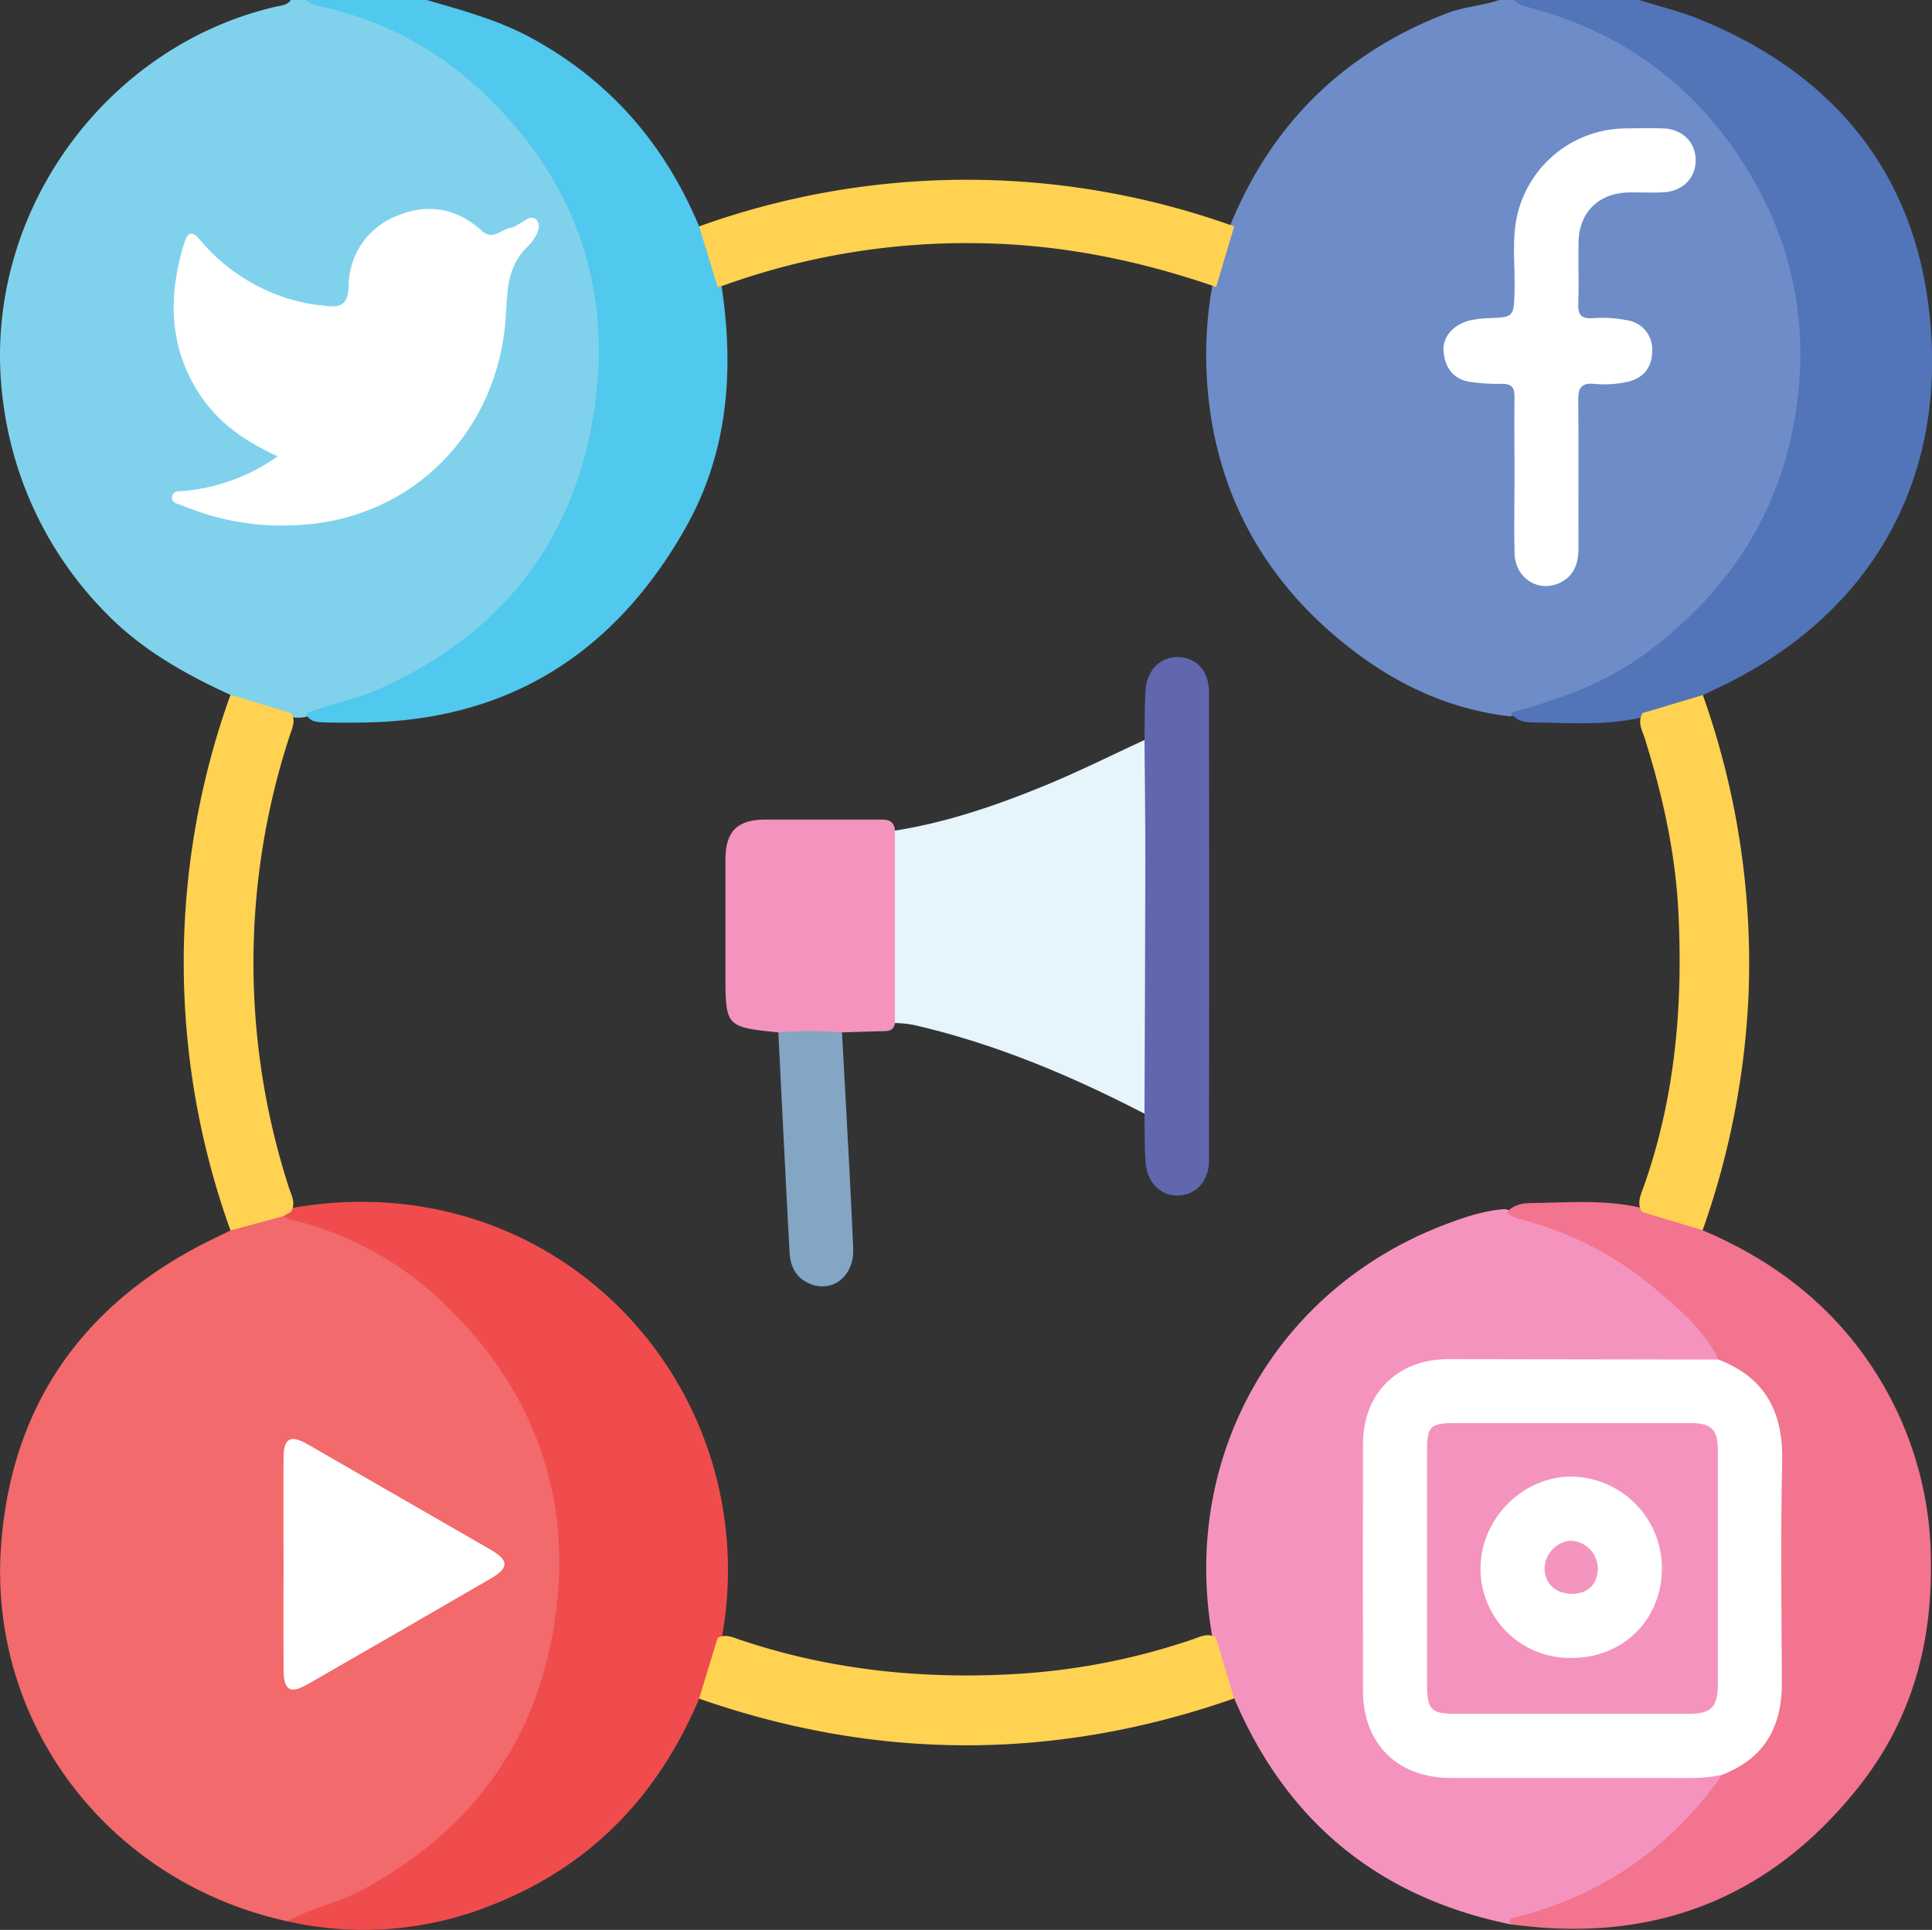<svg xmlns="http://www.w3.org/2000/svg" viewBox="0 0 449.03 448.65"><rect x="0" y="0" width="449.03" height="448.65" fill="#333333" stroke="none"/><defs><style>.cls-1{fill:#6e8cc7;}.cls-2{fill:#80d2ec;}.cls-3{fill:#5274b9;}.cls-4{fill:#51c8ee;}.cls-5{fill:#f26a6b;}.cls-6{fill:#f494be;}.cls-7{fill:#f04c4d;}.cls-8{fill:#f2748e;}.cls-9{fill:#ffd251;}.cls-10{fill:#fff;}.cls-11{fill:#e6f4fc;}.cls-12{fill:#6067af;}.cls-13{fill:#83a6c4;}.cls-14{fill:#f495bf;}</style></defs><title>التسويق الالكتروني والتجارة الالكترونية </title><g id="Layer_2" data-name="Layer 2"><g id="Layer_1-2" data-name="Layer 1"><path class="cls-1" d="M348.45,0H352a77.44,77.44,0,0,1,30.78,13c20.88,14.9,33.19,35,36.22,60.53,2.67,22.56-3.11,42.94-16.86,60.91a83.7,83.7,0,0,1-51.26,32.08c-16-1.85-29.57-9.07-41.43-19.4-15.77-13.74-25.42-31.19-28.26-52a92.42,92.42,0,0,1,.51-28.36c1.2-4.84,2.23-9.72,4.2-14.33q14.52-35.55,50.38-49.35C340.23,1.57,344.46,1.35,348.45,0Z"/><path class="cls-2" d="M53.54,161.53c-10.82-4.94-21.09-10.79-29.37-19.48A85.07,85.07,0,0,1,.71,93.29C-4.94,50.87,23.91,10.85,64.09,1.56c1.19-.27,2.66-.3,3.49-1.56h3.51c14.42,2,27.08,8.21,38.09,17.39,18.6,15.51,29,35.4,30.68,59.79A82.36,82.36,0,0,1,127.94,127c-12,19.62-29.19,32.29-51.37,38.24-1.83.49-3.68.92-5.51,1.41a7.92,7.92,0,0,1-3.46,0C62.89,165,57.55,165.11,53.54,161.53Z"/><path class="cls-3" d="M351.13,165.69c11.13-3.05,22-6.84,31.34-13.79,20.28-15,32.64-34.64,35.44-60.15,2.27-20.65-2.82-39.29-14.27-56.17C392,18.43,375.85,7.24,355.79,1.83c-1.43-.39-2.86-.58-3.83-1.83h29c4.64,1.46,9.42,2.61,13.92,4.43,29.7,12,48.75,33.71,53.16,65.3,5.73,41-13,73.63-49.48,90.53-.92.42-1.83.89-2.74,1.33-4.13,4-9.79,3.81-14.83,5.32-8.08,1.79-16.27,1.13-24.43,1.05C354.51,167.94,352.41,167.67,351.13,165.69Z"/><path class="cls-4" d="M99.18,0c8.17,2.39,16.4,4.57,24,8.66,18.42,9.94,31.29,24.77,39.32,44,3.12,2.46,3,6.3,4.12,9.62a37.38,37.38,0,0,1,1.14,4.58c2.9,19.57,1.4,38.59-8.55,56.08-16.18,28.45-40.35,44.24-73.57,45-3.36.07-6.72.09-10.08,0-1.72-.07-3.6,0-4.44-2.06,5.36-2.21,11.11-3.16,16.45-5.49,27.42-12,44.62-32.66,50-61.85,5.68-30.86-3.78-57.56-27.12-78.71a78.81,78.81,0,0,0-34.53-18C74.2,1.4,72.45,1.25,71.09,0Z"/><path class="cls-5" d="M66.73,446.63c-41.2-9-69.59-45.64-66.47-87.51,2.42-32.42,19-56,48.2-70.58,1.7-.84,3.4-1.65,5.11-2.48,3.5-2.94,7.74-3.7,12.11-4.12A83.94,83.94,0,0,1,130,350.72c4.15,26-2.57,49.17-19.56,69.36C100,432.4,87,440.52,71.86,445.69,70.17,446.27,68.37,445.93,66.73,446.63Z"/><path class="cls-6" d="M351.09,447.36q-45.9-9.42-64.23-52.53c-3.1-2.19-2.63-5.93-3.86-8.93a38.91,38.91,0,0,1-1.18-5.07c-7.53-41.62,14.35-80.86,53.63-96,4.61-1.77,9.32-3.4,14.34-3.75,13.43,3.6,25.83,9.25,36.47,18.39a76.93,76.93,0,0,1,12.09,12.64c1.07,1.46,2.77,3.09,0,4.67-2.14.67-4.35.48-6.54.48q-26.1,0-52.2,0a49.1,49.1,0,0,0-5.69.17c-9.07,1.07-15.63,8-15.71,17.07q-.27,30,0,60.09c.09,9.86,7.34,16.77,17.87,17.33,5.69.31,11.4.13,17.11.08,15.2-.12,30.4.36,45.59-.31,3.58,1.57.83,3.4-.06,4.69a69.71,69.71,0,0,1-17.42,17A84.91,84.91,0,0,1,351.09,447.36Z"/><path class="cls-7" d="M66.73,446.63c5.62-3.09,12-4.3,17.65-7.37,25.13-13.64,40.45-34.36,44.59-62.68,4.21-28.9-4.94-53.56-25.88-73.66a77.43,77.43,0,0,0-35.7-19.47,9.35,9.35,0,0,1-1.54-.72,2.66,2.66,0,0,1,2.05-1.91c52-9.11,94.51,26.73,100.54,72.79a86.55,86.55,0,0,1-.68,27.1c-.84,3.47-1.63,7-2.74,10.36-.49,1.5-1,3-2.53,3.82-9.38,22.25-24.8,38.57-47.36,47.65A79.83,79.83,0,0,1,66.73,446.63Z"/><path class="cls-8" d="M351.09,447.36c-.3-.72-.49-1.25.63-1.52,20.37-5,36.49-16.15,48.54-33.26a4,4,0,0,1,2.37-2.43c7-3.82,10.17-10,10.28-17.67q.43-28.28,0-56.54c-.12-7.56-3.85-13.32-10.53-17.07-1.2-.68-2.88-.93-3-2.81-3.09-6.45-8.36-11.07-13.62-15.55a79.55,79.55,0,0,0-33.31-17.31,8.75,8.75,0,0,1-2.22-1.31c1.52-1.94,3.78-2.19,5.92-2.22,8.27-.12,16.58-.8,24.77,1,5,1.59,10.64,1.43,14.81,5.34,16.73,7.07,30.54,17.76,40.3,33.21a82.07,82.07,0,0,1,12.74,43.45c.36,19.91-4.71,37.63-17,53-20,25.06-46.13,35.72-78.05,32Z"/><path class="cls-9" d="M395.72,286l-14.12-4.28c-1.18-1.88-.35-3.71.28-5.46,7.46-20.84,9.3-42.43,8.2-64.31-.69-13.76-3.68-27.17-7.81-40.31-.6-1.89-1.77-3.79-.5-5.87l14-4.19a186.34,186.34,0,0,1,10.64,69.23A188.69,188.69,0,0,1,395.72,286Z"/><path class="cls-9" d="M67.64,281.72l-1.79,1-12.28,3.33a183.82,183.82,0,0,1,0-124.53l14.18,4.3c1,1.77.18,3.43-.37,5.06a169.79,169.79,0,0,0-.3,105C67.66,277.74,68.86,279.63,67.64,281.72Z"/><path class="cls-9" d="M162.49,394.89l4.29-14.11c1.76-1,3.42-.19,5,.35,21,7.11,42.7,9.33,64.7,8a155.51,155.51,0,0,0,40.65-8c1.74-.59,3.51-1.63,5.44-.48q2.13,7.1,4.25,14.19Q224.69,416.6,162.49,394.89Z"/><path class="cls-10" d="M352,110.72c0-6.14-.08-12.28,0-18.42,0-2.27-.74-3.12-3-3.06a46.72,46.72,0,0,1-7-.42c-4.14-.49-6.14-3.24-6.49-7.1-.33-3.58,2.59-6.59,6.71-7.36a23.78,23.78,0,0,1,3.47-.39c6.28-.22,6.16-.21,6.32-6.75.14-6-.74-12,.79-17.9a26.06,26.06,0,0,1,24.65-19.46c3.07-.05,6.14-.1,9.21,0,4.28.17,7.29,3.1,7.44,7.07.17,4.17-2.78,7.44-7.24,7.75-2.76.19-5.55,0-8.33.06-7,.15-11.52,4.63-11.65,11.54-.09,4.83.1,9.66-.06,14.48-.09,2.53.86,3.36,3.31,3.22a28.84,28.84,0,0,1,8.28.52A6.77,6.77,0,0,1,384,81.44c.05,3.64-1.76,6.4-5.67,7.31a25,25,0,0,1-7.85.49c-3-.26-3.7,1-3.67,3.76.12,11.4,0,22.81.06,34.21,0,3.43-.79,6.42-4.05,8.13-5,2.64-10.64-.76-10.8-6.64S352,116.72,352,110.72Z"/><path class="cls-9" d="M282.65,66.71c-17.92-6.21-36.31-9.93-55.3-10.17a166.6,166.6,0,0,0-58.87,9.71c-.54.19-1.11.35-1.66.53q-2.17-7.06-4.34-14.15a183.75,183.75,0,0,1,124.37,0Z"/><path class="cls-10" d="M64.55,106.09c-7.87-3.6-14.1-8.06-18.39-14.77-7-11-7.07-22.83-3.3-34.9,1.22-3.92,2.94-1.38,4.19,0a43.39,43.39,0,0,0,25,14.23c1.14.22,2.31.27,3.46.43,3.55.48,5.4-.11,5.54-4.63A17.49,17.49,0,0,1,92,50.29c7.15-3.1,14.06-2,19.9,3.29,2.72,2.47,4.54-.27,6.75-.62s4.51-3.61,6.07-1.8-.77,4.87-2.32,6.41c-4.62,4.61-4.46,10.19-4.85,16.06-1.77,27-22,47.4-48.91,48.46a59.71,59.71,0,0,1-26.07-4.49c-1-.44-2.68-.54-2.6-1.92.1-1.78,1.85-1.42,3.1-1.57A44.86,44.86,0,0,0,64.55,106.09Z"/><path class="cls-10" d="M65.9,363.5c0-8.18-.05-16.36,0-24.53,0-4.65,1.58-5.52,5.62-3.2Q92.79,348,114,360.24c4.29,2.49,4.32,4.24.12,6.69q-21.19,12.31-42.45,24.52c-4.29,2.46-5.74,1.59-5.77-3.41C65.86,379.86,65.9,371.68,65.9,363.5Z"/><path class="cls-10" d="M399.37,316.06c10.9,4.15,15.09,12.22,14.84,23.64-.37,17.1-.18,34.22-.06,51.33.07,10.3-4,17.74-13.89,21.55-4.32,1-8.71.74-13.08.74q-25,0-50,0c-12.38,0-20.37-7.94-20.39-20.19q-.06-28.72,0-57.46c0-11.75,8-19.71,19.86-19.71Q368,316,399.37,316.06Z"/><path class="cls-11" d="M266,258.9c-17-8.8-34.5-16.18-53.2-20.53a24,24,0,0,0-4.74-.54c-1.54-1.49-1.4-3.45-1.41-5.32q-.09-17,0-34.09c0-1.87-.13-3.83,1.39-5.33,12.13-1.92,23.67-5.89,35-10.55,7.79-3.21,15.34-7,23-10.52,1.58,1.67,1.36,3.79,1.36,5.8q.06,37.65,0,75.28C267.34,255.11,267.56,257.23,266,258.9Z"/><path class="cls-6" d="M208,193.09q0,22.36,0,44.74c-.29,2-1.82,1.87-3.28,1.9-3,.07-6,.18-9.06.27a25.55,25.55,0,0,1-14.8,0c-12.2-1.25-12.26-1.32-12.26-13.8,0-8.77,0-17.54,0-26.3,0-6.66,2.77-9.35,9.3-9.37,8.62,0,17.24,0,25.87,0C205.76,190.52,207.78,190.33,208,193.09Z"/><path class="cls-12" d="M266,258.9c.07-19.79.17-39.59.2-59.38,0-9.17-.13-18.33-.2-27.5.07-3.79,0-7.6.23-11.38.27-4.85,3.43-8,7.66-7.88S281,156,281,161q.06,54.38,0,108.75c0,4.84-3.09,8.14-7.29,8.18s-7.26-3.26-7.49-8.11C266,266.21,266.05,262.55,266,258.9Z"/><path class="cls-13" d="M180.9,240a91.42,91.42,0,0,1,14.8,0c.89,16.75,1.87,33.5,2.6,50.25.29,6.63-5.14,10.58-10.49,8-3-1.42-4.13-4.05-4.3-7.12-.64-11.65-1.21-23.31-1.81-35Q181.3,248.08,180.9,240Z"/><path class="cls-6" d="M365.19,330.82c9.21,0,18.41,0,27.62,0,5,0,6.45,1.45,6.46,6.56q0,27,0,53.91c0,5.61-1.5,7.12-6.89,7.13q-27,0-53.91,0c-5.9,0-6.8-.93-6.8-6.9q0-27.18,0-54.35c0-5.56.8-6.34,6.35-6.35Q351.61,330.8,365.19,330.82Z"/><path class="cls-10" d="M365.17,385.42a20.74,20.74,0,0,1-21.07-20.67c-.07-11.52,9.69-21.47,21.06-21.48a21.32,21.32,0,0,1,21.1,21.25C386.25,376.53,377.26,385.45,365.17,385.42Z"/><path class="cls-14" d="M371.36,364.52c0,3.71-2.26,6-6,6s-6.29-2.34-6.37-5.79,3.06-6.65,6.34-6.54A6.54,6.54,0,0,1,371.36,364.52Z"/></g></g></svg>